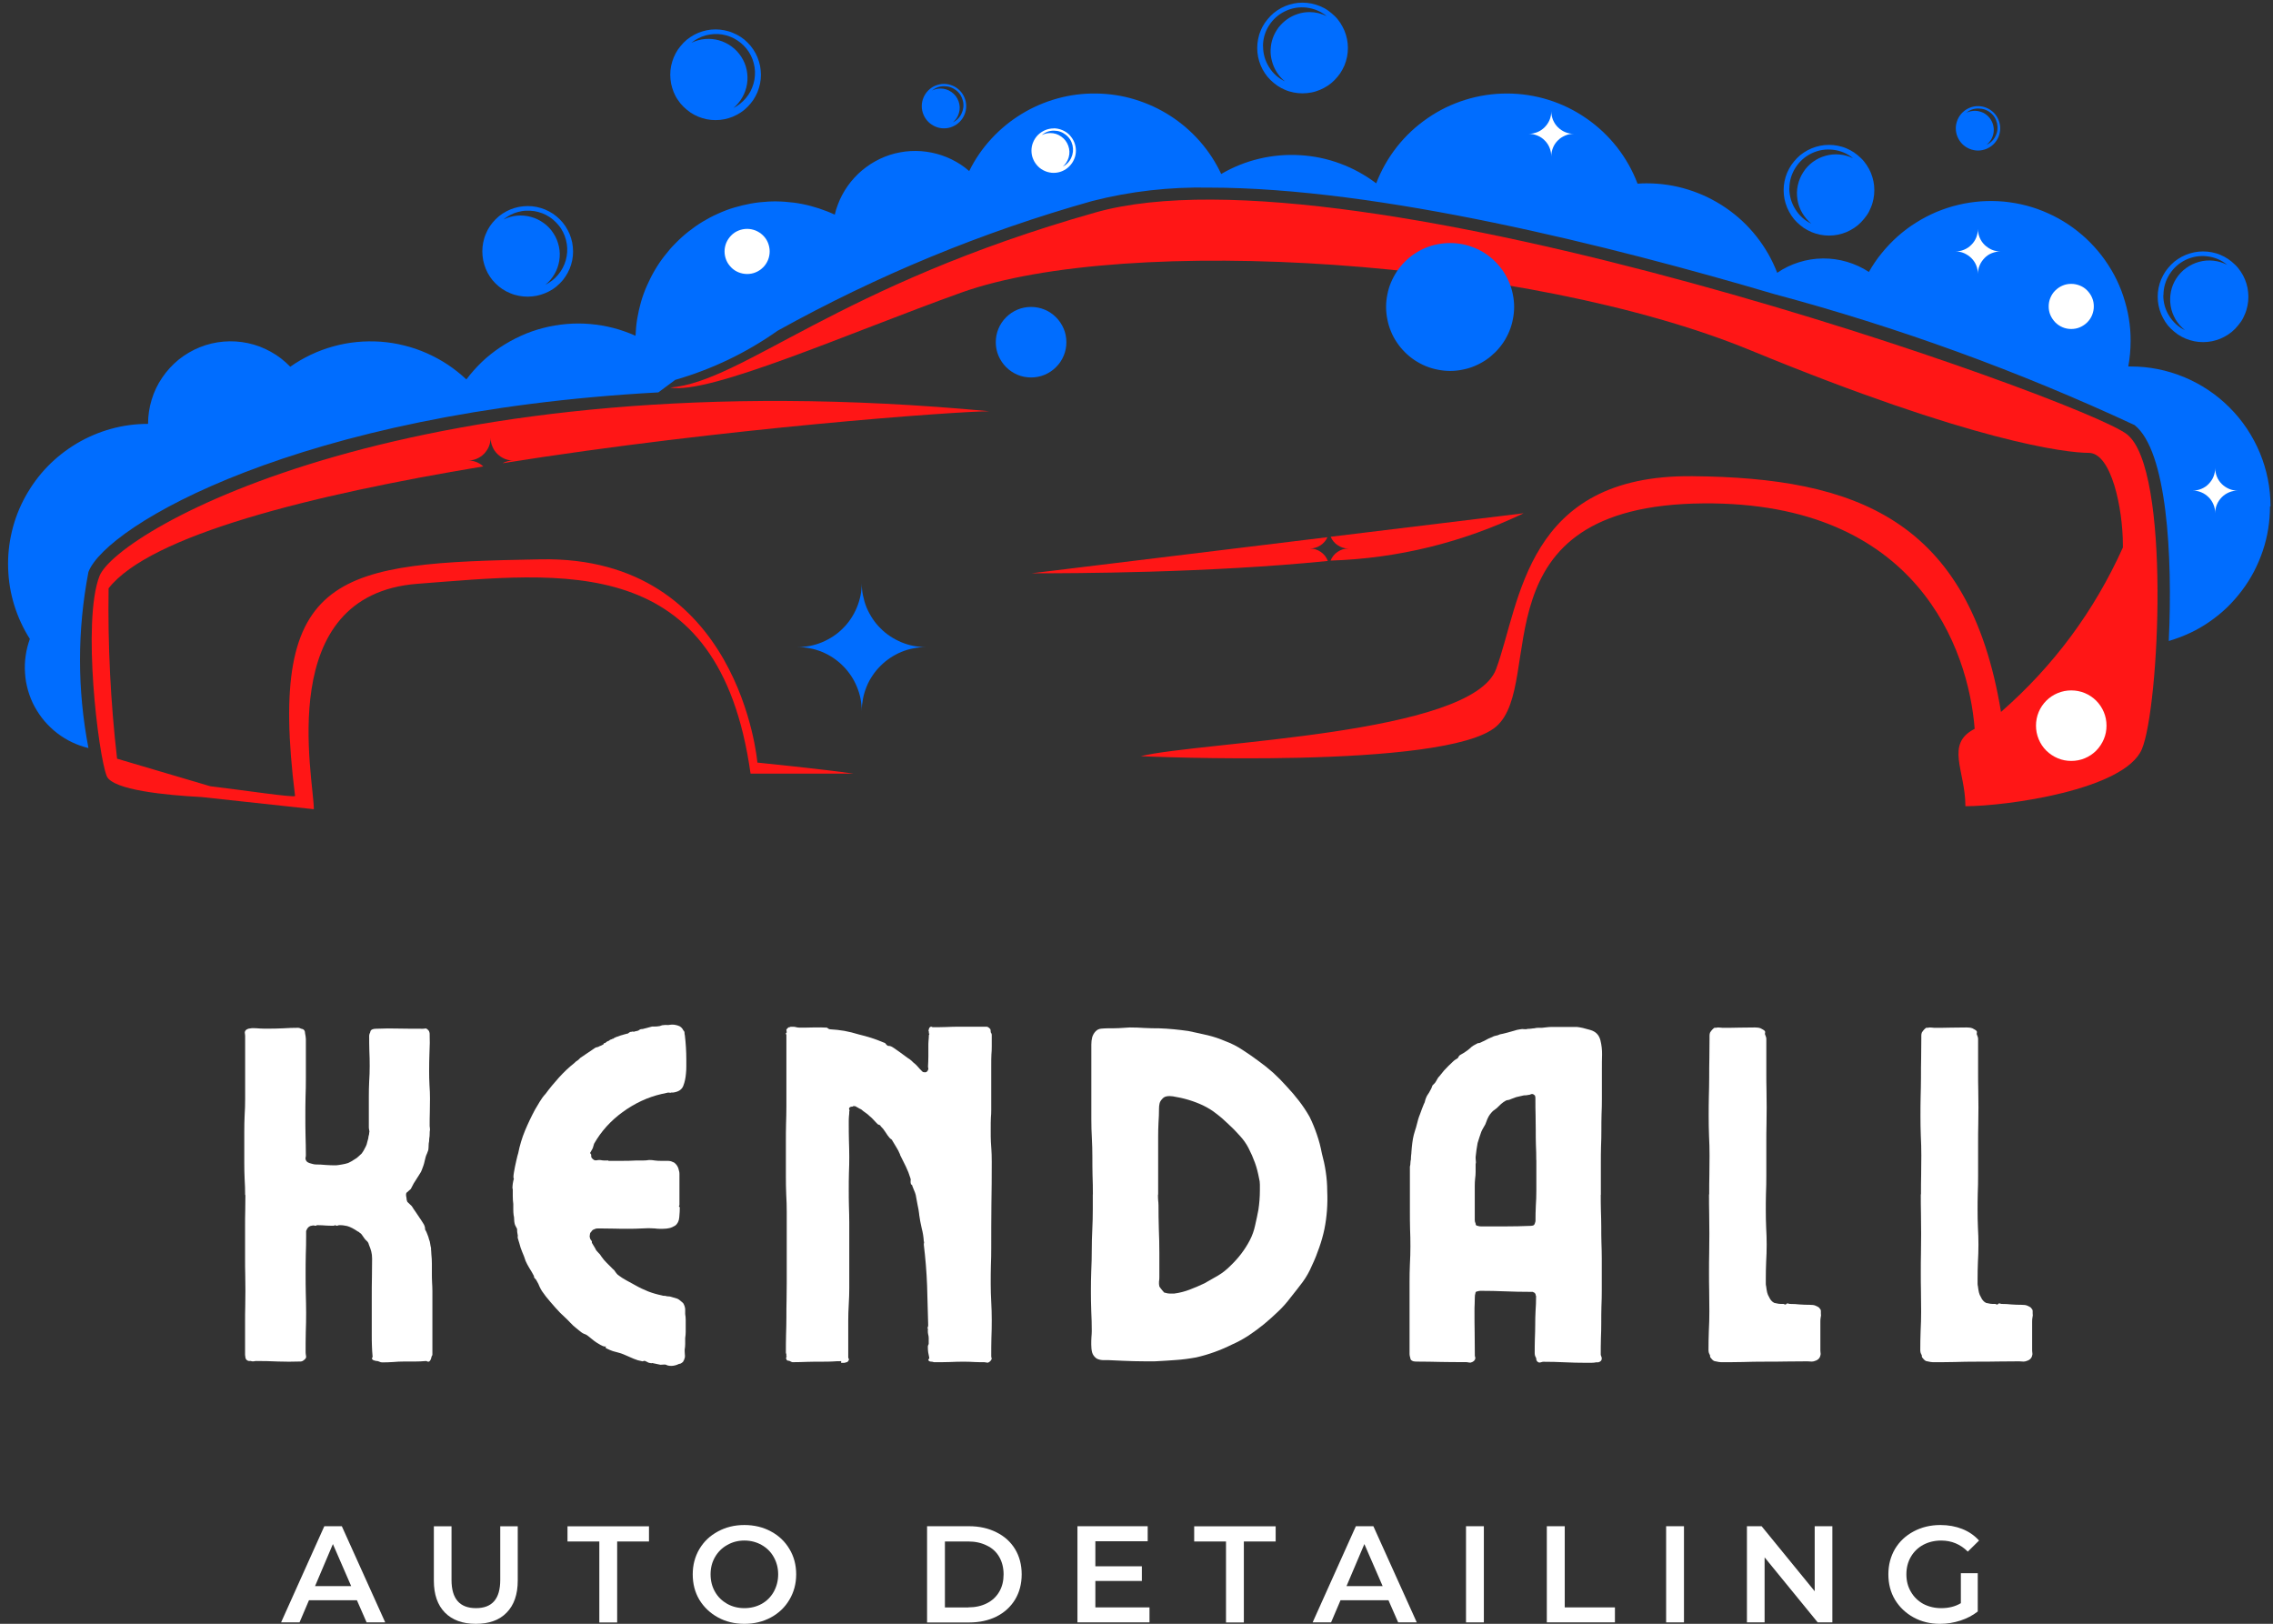 <?xml version="1.0" encoding="UTF-8"?>
<svg id="Layer_1" data-name="Layer 1" xmlns="http://www.w3.org/2000/svg" xmlns:xlink="http://www.w3.org/1999/xlink" viewBox="0 0 264.99 189.29">
  <rect x="0" y="0" width="264.99" height="189.29" fill="#333333" stroke="none"/>
  <defs>
    <style>
      .cls-1 {
        fill: none;
      }

      .cls-2 {
        clip-path: url(#clippath-1);
      }

      .cls-3 {
        clip-path: url(#clippath-3);
      }

      .cls-4 {
        clip-path: url(#clippath-2);
      }

      .cls-5 {
        fill: #fff;
      }

      .cls-6 {
        fill: #006dff;
      }

      .cls-7 {
        fill: #ff1616;
      }

      .cls-8 {
        clip-path: url(#clippath);
      }
    </style>
    <clipPath id="clippath">
      <rect class="cls-1" y="9.93" width="264.99" height="77.33"/>
    </clipPath>
    <clipPath id="clippath-1">
      <rect class="cls-1" x="10.33" y="45.93" width="105.33" height="49.07"/>
    </clipPath>
    <clipPath id="clippath-2">
      <rect class="cls-1" x="76.99" y="23.26" width="174.67" height="71.74"/>
    </clipPath>
    <clipPath id="clippath-3">
      <rect class="cls-1" x="146.33" width="12" height="11.26"/>
    </clipPath>
  </defs>
  <g id="ba28fd0d88">
    <g class="cls-8">
      <path class="cls-6" d="M264.64,59.03c0,.88-.07,1.76-.21,2.63-.14.86-.35,1.72-.63,2.55-.28.83-.63,1.64-1.03,2.42-.41.78-.88,1.52-1.41,2.22-.53.7-1.11,1.36-1.74,1.97s-1.32,1.16-2.04,1.66c-.72.5-1.48.94-2.28,1.31s-1.62.68-2.46.93c.47-9.98-.22-22.19-3.99-25.17-13.56-6.31-27.56-11.4-42.01-15.27-19.15-5.65-46.1-12.41-65.87-12.41-4.61-.09-9.16.42-13.63,1.56-12.82,3.61-25.04,8.66-36.68,15.12-3.66,2.58-7.64,4.49-11.94,5.73l-1.97,1.46c-41.99,2.29-64.38,15.54-66.44,20.93-1.31,6.84-1.31,13.68,0,20.53-.67-.16-1.31-.39-1.92-.68s-1.19-.65-1.73-1.06c-.54-.42-1.03-.89-1.47-1.4-.44-.52-.82-1.08-1.15-1.68s-.58-1.23-.77-1.89c-.19-.66-.31-1.32-.35-2-.05-.68-.03-1.36.07-2.04.09-.67.26-1.33.49-1.97-.78-1.23-1.39-2.55-1.82-3.94-.43-1.4-.67-2.83-.71-4.29-.05-1.46.1-2.9.44-4.32.34-1.42.86-2.77,1.57-4.05s1.56-2.45,2.58-3.5c1.02-1.05,2.16-1.94,3.41-2.69,1.26-.74,2.59-1.31,4-1.7,1.41-.39,2.85-.58,4.31-.58,0-.96.14-1.9.42-2.82s.69-1.78,1.23-2.57c.54-.8,1.18-1.49,1.92-2.1.75-.6,1.57-1.08,2.46-1.44s1.82-.58,2.78-.66c.95-.08,1.9-.02,2.84.18.94.2,1.83.54,2.67,1.01.84.46,1.59,1.05,2.26,1.74.76-.54,1.56-1,2.4-1.4.84-.4,1.71-.72,2.61-.97s1.81-.42,2.73-.51,1.85-.1,2.78-.04c.93.07,1.84.21,2.75.44.9.22,1.78.52,2.64.9.85.38,1.67.82,2.44,1.33.78.52,1.5,1.09,2.18,1.73.55-.73,1.16-1.42,1.82-2.05.67-.64,1.39-1.2,2.15-1.71.77-.51,1.57-.95,2.41-1.33.83-.38,1.7-.68,2.59-.91s1.79-.38,2.71-.46c.91-.08,1.83-.08,2.74,0s1.82.23,2.71.46c.89.23,1.75.54,2.59.91.03-.67.09-1.34.2-2s.26-1.31.44-1.95c.19-.65.42-1.28.69-1.89.27-.61.57-1.21.91-1.79s.71-1.14,1.13-1.67c.41-.53.84-1.04,1.32-1.51.47-.48.97-.93,1.49-1.34.52-.41,1.07-.8,1.65-1.15s1.16-.66,1.78-.93c.61-.28,1.23-.52,1.88-.71s1.29-.35,1.95-.47c.66-.12,1.32-.19,1.99-.23.67-.04,1.34-.03,2.01.02.67.05,1.33.13,1.99.26.66.13,1.3.3,1.94.51.64.21,1.26.45,1.86.73.09-.4.21-.79.36-1.18.15-.39.31-.76.51-1.13s.41-.71.65-1.05c.24-.34.5-.66.78-.96.28-.3.57-.59.89-.85s.65-.51.99-.73c.35-.22.71-.42,1.08-.6.37-.18.76-.33,1.15-.46.4-.13.79-.23,1.2-.3.41-.08.82-.13,1.23-.15.41-.02.82-.02,1.23.01.41.03.82.09,1.22.17.41.08.8.19,1.19.32.39.13.77.29,1.14.47s.73.39,1.07.61.67.48.98.75c.68-1.38,1.54-2.63,2.58-3.76,1.04-1.13,2.21-2.09,3.52-2.89,1.31-.8,2.7-1.4,4.18-1.81s2.98-.6,4.52-.58c1.53.02,3.03.24,4.5.69s2.85,1.08,4.14,1.91,2.44,1.82,3.45,2.97,1.84,2.42,2.49,3.81c1.39-.81,2.87-1.41,4.44-1.78,1.56-.37,3.15-.51,4.76-.41,1.6.09,3.17.42,4.68.98,1.51.56,2.91,1.33,4.19,2.3.59-1.54,1.4-2.96,2.42-4.26,1.03-1.3,2.22-2.41,3.58-3.34,1.36-.94,2.83-1.65,4.41-2.14s3.19-.73,4.84-.73c1.65,0,3.27.25,4.84.74s3.04,1.21,4.4,2.15c1.36.94,2.55,2.06,3.57,3.35,1.02,1.3,1.82,2.72,2.41,4.27.35-.03.71-.04,1.06-.04,1.65,0,3.26.24,4.83.73s3.04,1.2,4.4,2.13c1.36.93,2.55,2.04,3.57,3.33,1.02,1.29,1.83,2.7,2.42,4.24.79-.54,1.63-.95,2.54-1.23.91-.29,1.83-.43,2.79-.44.95-.01,1.88.12,2.8.39.91.27,1.77.66,2.56,1.18.44-.78.94-1.52,1.51-2.21.56-.69,1.18-1.34,1.85-1.94.67-.59,1.38-1.13,2.14-1.6.76-.48,1.55-.89,2.37-1.24.83-.34,1.68-.63,2.55-.83.87-.21,1.75-.34,2.65-.41.89-.06,1.78-.05,2.67.03.89.09,1.77.24,2.64.47s1.71.53,2.52.9c.82.36,1.6.8,2.34,1.29s1.44,1.05,2.1,1.66c.65.61,1.25,1.27,1.8,1.98.54.71,1.03,1.46,1.45,2.24.42.79.78,1.61,1.06,2.46s.51,1.71.65,2.59c.15.89.22,1.78.21,2.67,0,.99-.09,1.98-.27,2.96h.27c1.07,0,2.14.1,3.18.31,1.05.21,2.07.52,3.06.93.98.41,1.93.91,2.82,1.51.89.59,1.71,1.27,2.47,2.03.76.76,1.44,1.58,2.03,2.47s1.1,1.83,1.51,2.82c.41.99.72,2.01.93,3.06.21,1.05.31,2.11.31,3.18Z"/>
    </g>
    <g class="cls-2">
      <path class="cls-7" d="M88.27,88.89s7.84.79,11.22,1.29h-11.99c-3.65-26.05-21.94-23.4-38.8-22.13-16.86,1.27-12.11,22.73-12.11,26.28l-13.1-1.42c-4.06-.21-10.39-.81-11.05-2.45-.98-2.44-2.88-18.01-.85-23.29,2.03-5.29,36.73-25.53,103.75-19.23-3.51,0-30.95,1.94-56.76,6.06.4-.21.82-.32,1.27-.32-.35,0-.69-.06-1.02-.2-.33-.14-.61-.33-.86-.58s-.44-.53-.57-.86c-.14-.32-.2-.66-.2-1.02,0,.35-.07.69-.2,1.02-.14.33-.33.61-.57.86s-.54.44-.86.58c-.32.14-.66.2-1.01.2.68,0,1.28.23,1.78.69-20.17,3.34-38.86,8.04-43.68,14.21-.1,6.64.23,13.26.99,19.86l10.86,3.21c3.94.47,9.89,1.37,9.89,1.13-3.3-26.31,5.09-27.15,28.65-27.58,23.23-.43,25.25,23.7,25.25,23.7Z"/>
    </g>
    <g class="cls-4">
      <path class="cls-7" d="M247.97,50.63c-5.15-4.06-90.2-34.38-120.27-25.86-30.07,8.51-41.06,19.71-49.57,20.41,4.6.85,20.9-6.4,33.93-11.07,19.31-6.91,66.11-3.94,92.01,6.72,25.9,10.67,36.8,11.96,39.44,11.96s3.98,6.49,3.98,10.76v.27c-3.34,7.42-8.08,13.81-14.21,19.17-3.69-22.47-16.95-27.31-35.97-27.48-19.5-.21-20.04,14.76-22.89,22.48s-34.33,8.43-41.44,10.16c0,0,35.55,1.63,41.44-3.45,5.89-5.08-2.65-25.81,24.17-26.02,24.93-.2,30.9,17,31.62,26.28-3.48,1.78-1.08,4.86-1.08,9.02,4.76,0,18.54-1.89,20.57-6.64,2.03-4.75,3.42-32.65-1.73-36.71Z"/>
    </g>
    <path class="cls-6" d="M61.52,24.02c-.35,0-.69.04-1.04.1-.34.07-.67.17-.99.3-.32.14-.63.3-.92.49-.29.19-.55.41-.8.66s-.47.52-.66.8c-.19.29-.35.59-.48.92-.14.32-.23.65-.3.99-.07.34-.1.69-.1,1.03s.04.69.1,1.03c.07.34.17.67.3.99.13.32.29.63.48.91.19.29.41.56.66.8.24.24.51.47.8.66.29.19.59.35.92.48.32.14.65.23.99.3.34.07.69.1,1.04.1s.69-.04,1.03-.1c.34-.07.67-.17.99-.3.32-.13.63-.29.92-.48.29-.19.55-.42.8-.66.25-.24.47-.51.66-.8.19-.29.35-.59.49-.91.13-.32.23-.65.3-.99.07-.34.1-.68.1-1.03s-.04-.69-.1-1.03c-.07-.34-.17-.67-.3-.99-.14-.32-.3-.63-.49-.92-.19-.29-.41-.55-.66-.8s-.51-.46-.8-.66c-.29-.19-.59-.35-.92-.49-.32-.13-.65-.23-.99-.3-.34-.07-.69-.1-1.03-.1ZM63.58,33.2c.43-.35.79-.77,1.07-1.26.28-.48.46-1,.55-1.55s.08-1.1-.04-1.65-.32-1.06-.63-1.53c-.3-.47-.68-.88-1.13-1.2-.45-.33-.94-.57-1.48-.72-.54-.15-1.09-.2-1.65-.15-.55.05-1.08.2-1.58.45.25-.2.52-.38.8-.53.28-.15.58-.27.89-.35.31-.08.63-.14.95-.15s.64,0,.96.05c.32.05.63.14.93.25.3.11.58.26.85.44.27.18.52.38.74.61s.43.47.6.74.32.56.43.86c.11.3.19.61.24.93s.06.64.04.96-.08.64-.16.94c-.09.31-.21.61-.36.89-.15.29-.33.55-.54.8-.2.24-.43.47-.69.67s-.53.36-.81.51h.01Z"/>
    <path class="cls-6" d="M83.42,3.43c-.35,0-.69.03-1.03.1-.34.07-.67.17-.99.3-.32.14-.63.3-.91.49-.29.19-.56.41-.8.66-.24.25-.46.52-.66.8-.19.29-.35.59-.49.92-.13.32-.23.65-.3.99-.07.34-.1.69-.1,1.03s.04.69.1,1.03c.07.34.17.67.3.99.13.32.29.63.49.91.19.29.41.56.66.8s.51.46.8.66c.29.19.59.36.91.49.32.13.65.23.99.3.34.07.68.1,1.03.1s.69-.03,1.03-.1c.34-.07.67-.17.99-.3.32-.14.63-.3.92-.49.29-.19.55-.41.8-.66.24-.24.46-.52.66-.8.19-.29.35-.59.49-.92.13-.32.23-.65.3-.99.07-.34.1-.69.1-1.03s-.04-.69-.1-1.03c-.07-.34-.17-.67-.3-.99-.13-.32-.29-.63-.49-.92-.19-.29-.41-.55-.66-.8-.24-.25-.51-.47-.8-.66-.29-.19-.59-.35-.92-.48-.32-.14-.65-.23-.99-.3-.34-.07-.69-.1-1.03-.1ZM85.48,12.61c.43-.35.79-.78,1.06-1.26.28-.48.46-1.01.55-1.55.09-.55.07-1.1-.04-1.65-.11-.55-.32-1.05-.63-1.53-.3-.47-.68-.87-1.13-1.2-.45-.33-.94-.57-1.47-.72s-1.08-.2-1.64-.15c-.56.05-1.08.2-1.58.44.25-.2.52-.38.8-.52.28-.15.58-.27.89-.35.31-.08.63-.13.94-.15.32-.02.64,0,.96.05s.63.14.92.25c.3.11.58.26.85.44.27.17.52.38.74.6.23.23.43.48.6.74.17.27.32.56.43.86.11.3.19.61.24.93s.06.64.04.95c-.02.32-.07.64-.16.95-.09.31-.21.6-.35.89-.15.29-.33.55-.54.8-.2.24-.43.47-.69.67-.25.2-.52.37-.81.51Z"/>
    <path class="cls-6" d="M251.55,34.59c0,.35.03.69.1,1.03s.17.67.3.99c.14.32.3.63.49.92s.41.56.66.8.52.46.8.66c.29.19.59.35.92.49.32.13.65.23.99.3.34.07.69.1,1.03.1s.69-.03,1.03-.1c.34-.07.67-.17.99-.3.32-.14.63-.3.91-.49.29-.19.56-.41.8-.66s.46-.52.66-.8.36-.59.49-.92c.14-.32.23-.65.3-.99s.1-.68.1-1.03-.04-.69-.1-1.03c-.07-.34-.17-.67-.3-.99-.13-.32-.3-.63-.49-.91-.19-.29-.41-.56-.66-.8s-.51-.46-.8-.66c-.29-.19-.59-.36-.91-.49-.32-.14-.65-.23-.99-.3-.34-.07-.68-.1-1.03-.1s-.69.03-1.03.1c-.34.07-.67.17-.99.3-.32.13-.63.3-.92.49-.29.19-.56.41-.8.66s-.46.51-.66.8c-.19.29-.35.59-.49.91-.13.32-.23.65-.3.99-.07.34-.1.68-.1,1.03ZM252.22,34.4c0-.88.24-1.69.71-2.43.47-.74,1.1-1.3,1.89-1.68.8-.38,1.63-.51,2.5-.41.87.1,1.65.43,2.33.99-.51-.26-1.04-.42-1.6-.48s-1.12-.02-1.67.13-1.05.39-1.51.72-.84.74-1.15,1.21c-.31.48-.52.99-.63,1.55-.11.56-.12,1.11-.03,1.67.09.56.29,1.08.57,1.57.29.48.66.9,1.1,1.25-.78-.38-1.4-.94-1.85-1.68-.46-.73-.68-1.54-.68-2.4h0Z"/>
    <path class="cls-6" d="M207.94,22.17c0,.35.03.69.1,1.03s.17.67.3.99c.14.32.3.63.49.92s.41.56.66.8.52.46.8.66c.29.19.59.35.92.49.32.13.65.23.99.3s.69.1,1.03.1.69-.03,1.03-.1c.34-.07.67-.17.99-.3.32-.14.63-.3.91-.49.29-.19.56-.41.8-.66s.46-.52.66-.8.36-.59.49-.92c.14-.32.23-.65.3-.99s.1-.68.1-1.03-.03-.69-.1-1.03c-.07-.34-.17-.67-.3-.99-.13-.32-.3-.63-.49-.91-.19-.29-.41-.56-.66-.8s-.51-.46-.8-.66c-.29-.19-.59-.36-.91-.49-.32-.14-.65-.23-.99-.3-.34-.07-.68-.1-1.03-.1s-.69.03-1.03.1-.67.17-.99.3c-.32.13-.63.3-.92.49-.29.19-.56.41-.8.66s-.46.51-.66.8c-.19.29-.35.59-.49.91-.13.32-.23.65-.3.99-.07.34-.1.68-.1,1.03ZM208.61,21.98c0-.88.24-1.69.71-2.43.47-.74,1.1-1.3,1.89-1.68.8-.38,1.63-.51,2.5-.41.87.1,1.65.43,2.33.99-.5-.24-1.03-.4-1.58-.44-.56-.05-1.1,0-1.64.15s-1.03.39-1.48.72c-.45.33-.82.73-1.12,1.2-.3.47-.51.98-.63,1.53s-.13,1.09-.04,1.65c.08.55.27,1.07.55,1.55.28.48.63.9,1.06,1.26-.78-.38-1.4-.94-1.86-1.68s-.69-1.54-.7-2.41h.01Z"/>
    <g class="cls-3">
      <path class="cls-6" d="M146.57,5.6c0,.35.03.69.1,1.03.07.34.17.67.3.99.13.32.3.63.49.91.19.29.41.56.66.8s.51.46.8.66c.29.19.59.36.91.49.32.14.65.23.99.3.34.07.68.1,1.03.1s.69-.04,1.03-.1.67-.17.99-.3c.32-.13.63-.3.92-.49s.56-.41.8-.66.46-.51.66-.8c.19-.29.35-.59.49-.91.13-.32.23-.65.3-.99.07-.34.1-.68.1-1.03s-.03-.69-.1-1.03c-.07-.34-.17-.67-.3-.99-.14-.32-.3-.63-.49-.92-.19-.29-.41-.56-.66-.8s-.52-.46-.8-.66-.59-.35-.92-.49c-.32-.13-.65-.23-.99-.3s-.68-.1-1.03-.1-.69.03-1.03.1c-.34.07-.67.17-.99.3-.32.14-.63.3-.91.49-.29.19-.56.41-.8.66s-.46.52-.66.8c-.19.29-.36.59-.49.92-.14.32-.23.65-.3.99-.07.34-.1.69-.1,1.03ZM147.24,5.41c0-.88.23-1.69.7-2.43.47-.74,1.1-1.3,1.9-1.68s1.63-.51,2.5-.41c.87.11,1.65.44,2.33.99-.63-.31-1.3-.47-2-.47-.47,0-.93.07-1.38.22-.44.14-.86.35-1.24.62-.38.27-.71.59-1,.96-.28.38-.5.78-.66,1.22-.16.44-.24.9-.26,1.37s.04.93.17,1.38.31.88.57,1.27c.26.4.56.74.93,1.04-.78-.39-1.41-.94-1.86-1.68-.46-.74-.69-1.55-.69-2.42v.02Z"/>
    </g>
    <path class="cls-6" d="M110.05,9.78c-.34,0-.67.07-.99.2s-.6.32-.84.56-.43.53-.56.84-.2.65-.2.99.07.68.2.99.32.6.56.84c.24.24.53.43.84.56.32.14.65.2.99.2s.68-.06.99-.2c.32-.13.6-.32.84-.56.24-.24.43-.52.56-.84.14-.32.2-.65.2-.99s-.06-.67-.2-.99c-.13-.32-.32-.6-.56-.84-.24-.24-.52-.43-.84-.56s-.65-.2-.99-.2ZM111.07,14.28c.36-.3.61-.67.73-1.13.13-.45.11-.9-.05-1.34-.16-.45-.43-.8-.82-1.08-.39-.27-.81-.41-1.29-.41-.34,0-.67.08-.98.23.41-.34.89-.51,1.42-.5.52,0,.98.16,1.39.48.41.32.67.74.79,1.24s.06.99-.16,1.46c-.22.47-.57.82-1.04,1.05h0Z"/>
    <path class="cls-5" d="M122.84,14.97c-.34,0-.68.07-.99.2-.32.14-.6.32-.84.56s-.43.53-.56.84c-.14.32-.2.65-.2.99s.06.68.2.99c.13.32.32.59.56.84s.53.43.84.56.65.2.99.2.68-.07.99-.2c.32-.14.6-.32.84-.57.24-.24.43-.52.56-.84.14-.32.2-.65.2-.99s-.07-.68-.2-.99-.32-.59-.56-.84-.53-.43-.84-.56-.65-.2-.99-.2ZM123.85,19.47c.36-.3.61-.68.74-1.13s.11-.91-.05-1.35c-.16-.44-.43-.8-.82-1.07-.39-.28-.81-.41-1.29-.41-.34,0-.67.08-.98.23.41-.34.88-.51,1.41-.51s.98.16,1.39.48c.41.32.67.73.79,1.24.11.51.06.99-.16,1.46s-.57.82-1.04,1.05h0Z"/>
    <path class="cls-6" d="M230.6,12.37c-.35,0-.68.07-.99.2s-.6.32-.84.56c-.24.24-.43.53-.56.84-.13.32-.2.65-.2.99s.07.68.2.99c.14.32.32.6.56.84.24.24.53.43.84.56.32.13.65.2.99.2s.67-.07.99-.2c.32-.14.6-.32.84-.56.24-.24.43-.53.56-.84.13-.32.2-.65.2-.99s-.07-.67-.2-.99c-.14-.32-.32-.6-.56-.84s-.53-.43-.84-.56-.65-.2-.99-.2ZM231.6,16.88c.21-.18.39-.38.53-.61.14-.24.23-.49.28-.77.04-.27.04-.54-.02-.81-.05-.27-.16-.52-.3-.75-.15-.23-.33-.43-.55-.59-.22-.17-.46-.28-.73-.35-.27-.08-.53-.1-.81-.07-.27.03-.53.1-.78.22.41-.33.88-.51,1.41-.5.52,0,.99.15,1.4.47.41.32.67.74.79,1.25.11.51.06,1-.17,1.47-.22.47-.58.82-1.05,1.04h0Z"/>
    <path class="cls-6" d="M124.32,39.89c0,.55-.1,1.07-.31,1.57-.21.51-.51.95-.9,1.34s-.83.68-1.33.89-1.03.31-1.58.31-1.07-.1-1.57-.31-.95-.51-1.33-.89-.68-.83-.9-1.34c-.21-.5-.31-1.03-.31-1.57s.1-1.07.31-1.57c.21-.51.51-.95.9-1.34s.83-.68,1.33-.89,1.03-.31,1.57-.31,1.07.1,1.58.31.95.51,1.33.89.68.83.9,1.34c.21.5.31,1.03.31,1.57Z"/>
    <path class="cls-5" d="M245.58,84.59c0,.55-.1,1.07-.31,1.57s-.51.95-.89,1.34c-.39.39-.83.68-1.33.89-.51.21-1.03.31-1.58.31s-1.07-.1-1.57-.31-.95-.51-1.34-.89c-.39-.39-.68-.83-.89-1.34s-.31-1.03-.31-1.57.1-1.07.31-1.58c.21-.5.51-.95.89-1.33s.83-.68,1.34-.89,1.03-.31,1.57-.31,1.07.1,1.58.31c.5.21.95.51,1.33.89s.68.83.89,1.33c.21.51.31,1.03.31,1.58Z"/>
    <path class="cls-6" d="M107.93,75.43c-.49,0-.97.05-1.46.15-.48.09-.94.23-1.4.42s-.88.42-1.29.69c-.41.28-.78.58-1.13.93s-.66.72-.93,1.13c-.28.41-.51.84-.69,1.29s-.33.92-.42,1.4-.15.96-.15,1.45c0-.49-.05-.97-.14-1.45s-.24-.94-.43-1.4-.42-.89-.69-1.29-.58-.78-.93-1.13-.72-.65-1.13-.93c-.41-.27-.83-.5-1.29-.69s-.92-.33-1.4-.42c-.48-.1-.96-.15-1.45-.15.49,0,.97-.05,1.45-.14.48-.1.95-.24,1.4-.43s.88-.42,1.29-.69.79-.58,1.13-.93c.35-.34.66-.72.93-1.13s.5-.83.69-1.29.33-.92.43-1.4.14-.96.14-1.45c0,.49.05.97.15,1.45s.23.95.42,1.4.42.88.69,1.29c.27.41.58.79.93,1.13.34.35.72.66,1.13.93.41.27.84.5,1.29.69s.92.33,1.4.43c.48.09.97.14,1.46.14Z"/>
    <path class="cls-6" d="M176.52,35.78c0,.49-.05.97-.15,1.45-.09.48-.23.95-.42,1.4-.19.45-.42.89-.69,1.29-.28.41-.58.78-.93,1.13-.35.34-.72.66-1.13.93s-.84.5-1.29.69-.92.33-1.4.42c-.48.1-.96.15-1.45.15s-.98-.05-1.46-.15c-.48-.09-.94-.23-1.4-.42s-.88-.42-1.29-.69c-.41-.27-.78-.58-1.13-.93s-.66-.72-.93-1.13c-.28-.41-.51-.84-.69-1.29-.19-.45-.33-.92-.42-1.4-.1-.48-.15-.96-.15-1.45s.05-.97.15-1.45c.09-.48.23-.95.42-1.4s.42-.88.69-1.29c.27-.41.58-.79.93-1.13.34-.35.72-.66,1.13-.93.41-.27.84-.51,1.29-.69.45-.18.92-.33,1.4-.42s.97-.14,1.46-.14.97.05,1.45.14.94.24,1.4.42c.45.19.89.42,1.29.69s.78.58,1.13.93.65.72.93,1.13c.27.41.5.83.69,1.29s.33.92.42,1.4c.1.48.15.96.15,1.45Z"/>
    <path class="cls-5" d="M260.88,57.19c-.35,0-.68.06-1.01.2s-.6.32-.85.57c-.24.25-.44.53-.57.85-.14.32-.2.66-.2,1.01,0-.35-.06-.68-.2-1.01s-.32-.61-.57-.85c-.24-.24-.53-.44-.85-.57-.32-.14-.66-.2-1.01-.2.35,0,.69-.07,1.01-.2.32-.13.61-.32.85-.57s.44-.53.57-.85.2-.66.2-1.01c0,.35.07.69.2,1.01.13.32.32.6.57.85.24.24.53.43.85.57s.66.2,1.01.2Z"/>
    <path class="cls-5" d="M183.48,15.6c-.35,0-.69.06-1.01.2-.32.14-.61.32-.85.57-.25.24-.44.53-.57.85s-.2.66-.2,1.01c0-.35-.07-.68-.2-1.01-.13-.32-.32-.61-.57-.85-.24-.25-.53-.44-.85-.57s-.66-.2-1.01-.2c.35,0,.68-.07,1.01-.2.32-.13.6-.32.85-.57.24-.24.44-.53.57-.85.14-.32.2-.66.2-1.01,0,.35.07.68.2,1.01.14.32.32.61.57.85.24.24.53.44.85.57.32.14.66.2,1.01.2Z"/>
    <path class="cls-5" d="M89.73,29.31c0,.35-.07.69-.2,1.01-.14.32-.32.61-.57.85-.24.24-.53.44-.85.57-.32.14-.66.2-1.01.2s-.69-.07-1.01-.2c-.32-.13-.61-.32-.85-.57s-.44-.53-.57-.85c-.13-.32-.2-.66-.2-1.01s.07-.68.2-1.01c.14-.32.33-.6.57-.85.24-.25.53-.44.85-.57.32-.13.66-.2,1.01-.2s.68.07,1.01.2c.32.14.6.32.85.57.25.24.44.53.57.85.13.32.2.66.2,1.01Z"/>
    <path class="cls-5" d="M233.22,29.31c-.35,0-.68.07-1.01.2s-.61.32-.85.57c-.24.25-.44.54-.57.85-.14.32-.2.66-.2,1.01,0-.35-.07-.69-.2-1.01s-.32-.6-.57-.85c-.25-.24-.54-.43-.85-.57-.32-.14-.66-.2-1.01-.2.35,0,.69-.06,1.01-.2.32-.13.61-.32.85-.57.25-.24.44-.53.57-.85s.2-.66.2-1.01c0,.35.06.68.2,1.01s.32.6.57.85c.25.24.53.43.85.57s.66.2,1.01.2Z"/>
    <path class="cls-5" d="M244.1,35.72c0,.35-.07.68-.2,1.01-.13.32-.32.6-.57.85-.24.24-.53.43-.85.57s-.66.2-1.01.2-.68-.06-1.01-.2-.6-.32-.85-.57c-.24-.25-.43-.53-.57-.85s-.2-.66-.2-1.01.06-.68.2-1.01.32-.61.57-.85c.25-.24.53-.44.85-.57.32-.14.66-.2,1.01-.2s.68.07,1.01.2c.32.13.61.32.85.57s.44.53.57.85c.14.32.2.66.2,1.01Z"/>
    <path class="cls-7" d="M154.81,65.39c-14.03,1.41-29.67,1.44-34.57,1.44l34.52-4.21c-.18.4-.46.72-.83.96s-.78.36-1.22.36c.46,0,.89.13,1.27.4.39.27.66.61.82,1.05Z"/>
    <path class="cls-7" d="M157.19,63.94c-.45,0-.86-.13-1.23-.38-.38-.24-.65-.58-.83-.99l22.5-2.74c-7.12,3.41-14.63,5.26-22.51,5.52.17-.42.44-.77.82-1.02.38-.26.8-.39,1.26-.39Z"/>
    <path class="cls-5" d="M28.61,139.28c0,.6-.01,1.21-.02,1.83-.02.61-.02,1.23-.02,1.85v3.73c0,.64,0,1.27.02,1.88.01.61.02,1.24.02,1.88,0,.58-.01,1.2-.02,1.83-.02.63-.02,1.26-.02,1.9v3.73s0,.09.02.15c.01.06.02.12.02.19.04.22.17.35.4.4h.23c.11.04.22.06.33.04.11-.03.22-.04.33-.04.84,0,1.69.02,2.52.06.84.03,1.69.03,2.54,0,.08,0,.15,0,.21-.02.05-.03.09-.04.13-.04l.06-.06c.18-.11.29-.23.33-.38,0-.11-.02-.22-.04-.33-.02-.13-.02-.24-.02-.35,0-.73,0-1.48.02-2.25.03-.76.04-1.51.04-2.25s-.02-1.51-.04-2.27c-.02-.76-.02-1.51-.02-2.25s0-1.49.02-2.23c.03-.75.04-1.49.04-2.23v-.56c.07-.18.15-.31.23-.4.15-.14.3-.21.44-.21.08-.04.17-.05.25-.02.09.02.18.02.25.02l.06-.06h.23c.29,0,.57.02.85.04.28.02.55.02.81.02.07,0,.13,0,.17-.02.04-.03.07-.04.1-.04.04,0,.07.02.08.04.03.02.04.02.04.02.07,0,.13,0,.19-.02.05-.03.1-.04.15-.04h.21c.15,0,.28.02.4.04.11.02.22.04.33.06.38.11.78.32,1.23.63.08.03.14.06.17.1.04.04.08.08.13.1.07.04.14.12.21.23.08.11.16.22.23.33.07.11.17.22.29.33.14.11.23.27.27.46.11.25.2.51.27.77.07.27.1.54.1.83,0,.71-.01,1.45-.02,2.21-.02.77-.02,1.52-.02,2.25v4.46c0,.42,0,.84.02,1.27.01.42.04.83.08,1.25,0,.04-.02.09-.06.15-.03.06-.03.1,0,.13.08.11.18.17.29.17.07.04.16.06.27.06.08,0,.18.03.29.08.11.06.22.08.33.08.4,0,.82-.01,1.25-.04.43-.04.86-.06,1.31-.06h1.25c.43,0,.86-.02,1.31-.06.03,0,.07.02.15.06.08.03.15.03.19,0,.11-.04.2-.19.27-.46,0-.07.02-.13.06-.19.04-.05.06-.1.06-.15v-7.42c0-.36-.02-.71-.04-1.06-.02-.36-.02-.71-.02-1.04v-1.08c0-.36-.02-.73-.06-1.1,0-.11-.01-.23-.02-.35-.02-.14-.02-.26-.02-.38-.04-.18-.08-.35-.1-.52-.02-.17-.06-.32-.13-.48-.04-.18-.1-.38-.19-.58-.07-.21-.16-.4-.27-.58,0-.18-.02-.29-.04-.33-.04-.15-.1-.28-.19-.4-.07-.11-.14-.22-.21-.33l-.67-1c-.07-.11-.15-.22-.23-.33-.07-.11-.14-.22-.21-.33l-.52-.5c-.07-.15-.1-.3-.1-.46-.07-.29-.07-.49,0-.6l.5-.44c.08-.15.16-.3.23-.44.07-.15.16-.3.27-.46l.5-.79c.15-.22.25-.4.29-.54l.17-.46c.07-.18.11-.36.15-.54.04-.19.08-.36.13-.52.04-.14.09-.26.15-.38.05-.11.1-.24.15-.4.03-.19.04-.38.04-.54s.02-.34.06-.52c0-.11,0-.23.02-.35.03-.14.04-.28.04-.42,0-.23.01-.42.04-.56,0-.08-.01-.17-.02-.25-.02-.09-.02-.18-.02-.25,0-.53,0-1.05.02-1.56.01-.53.02-1.05.02-1.56s-.02-1.05-.06-1.58c-.03-.54-.04-1.07-.04-1.6,0-.73.01-1.47.04-2.21.04-.75.05-1.48.02-2.19,0-.07-.02-.13-.04-.17-.02-.04-.02-.07-.02-.1-.07-.11-.17-.21-.29-.29-.07-.04-.15-.05-.23-.02-.07.02-.14.02-.21.02-.89,0-1.79,0-2.71-.02-.91-.03-1.82-.02-2.75.02-.16,0-.29.02-.4.06-.18.07-.27.18-.27.33-.08.16-.13.29-.13.4,0,.58,0,1.18.02,1.77.03.6.04,1.2.04,1.79s-.02,1.2-.06,1.79c-.03.58-.04,1.18-.04,1.77v3.56c0,.11.01.22.04.33.04.11.04.23,0,.35,0,.11-.02.22-.06.33-.03.11-.04.2-.04.27-.04.16-.08.31-.13.48-.03.17-.08.32-.15.46-.08.16-.16.3-.23.44-.07.13-.16.27-.27.42-.11.11-.24.23-.38.35-.13.13-.27.23-.42.31-.27.18-.52.33-.77.44-.22.07-.46.13-.71.17-.24.04-.47.08-.69.1-.42,0-.82-.01-1.21-.04-.39-.04-.79-.06-1.19-.06-.11,0-.28-.03-.5-.1-.35-.08-.56-.21-.63-.4-.04-.11-.06-.21-.04-.29.03-.09.04-.2.04-.31,0-.75-.02-1.51-.04-2.27-.02-.76-.02-1.49-.02-2.19,0-.75,0-1.51.02-2.27.03-.76.04-1.51.04-2.25v-4.52c0-.18-.04-.42-.1-.73,0-.29-.16-.46-.46-.5-.14-.07-.25-.1-.33-.1-.58,0-1.18.02-1.77.06-.6.03-1.22.04-1.85.04-.25,0-.54,0-.85-.02-.32-.03-.63-.04-.92-.04l-.4.06c-.27.08-.41.22-.44.4,0,.07,0,.15.02.23.01.07.02.14.02.21v7.42c0,.6-.02,1.22-.06,1.85-.03.63-.04,1.25-.04,1.88v3.69c0,.6.01,1.22.04,1.85.04.63.06,1.25.06,1.88Z"/>
    <path class="cls-5" d="M59.78,138.57v.9c0,.29.02.58.06.88v.65c0,.21.01.43.04.65.04.14.06.3.06.48,0,.17.02.34.06.52.03.11.07.22.13.31.05.08.1.18.15.29,0,.27.02.47.06.63.03.07.03.16.02.25-.02.1-.01.18.02.25l.17.56c.08.33.19.67.33,1,.15.33.28.69.4,1.06.11.25.26.53.44.83.19.29.36.59.52.9l.04.21c.08.08.15.16.21.23.05.07.09.15.13.23.11.18.2.37.27.56.08.18.18.36.29.54l.46.63c.33.41.69.83,1.08,1.27.39.45.77.83,1.15,1.17.22.2.43.41.63.63.21.22.42.43.65.6.11.08.22.18.33.27.11.08.21.16.29.23.11.08.22.15.33.19.11.03.22.08.33.15.07.04.26.2.58.46.32.27.65.49.98.67.33.18.55.24.67.17-.11.11-.08.2.1.27.22.11.45.21.69.29.25.07.51.14.77.21.29.08.57.2.85.33.28.13.55.24.81.35.33.14.63.23.9.27.07.04.15.04.23,0,.09-.04.17-.04.21,0,.11.04.21.09.31.15.09.05.2.08.31.08.03.03.06.03.1.02.04-.02.07-.02.1-.02.15.03.31.06.48.1s.32.07.48.1c.11,0,.22-.01.33-.02.11-.02.22-.01.33.02.11.08.31.13.6.13s.6-.08.9-.23c.11,0,.21-.04.29-.1l.17-.13c.03-.07.06-.13.1-.19.04-.05.06-.1.06-.15.07-.14.09-.32.06-.54-.02-.23-.02-.42-.02-.56.04-.22.06-.44.06-.67v-.67c.04-.26.06-.51.06-.73v-1.4c0-.22-.02-.44-.06-.67v-.56c0-.07-.02-.15-.04-.25-.02-.09-.06-.21-.13-.35-.04-.08-.08-.14-.13-.17-.03-.04-.08-.08-.15-.13-.2-.18-.35-.29-.46-.33-.22-.07-.48-.15-.77-.23-.08-.03-.18-.04-.29-.04s-.22-.02-.33-.06c-.22,0-.37-.02-.44-.06-.53-.11-1.06-.26-1.58-.46-.52-.21-1.01-.44-1.48-.71-.33-.18-.69-.38-1.06-.58s-.71-.42-1-.65c-.11-.11-.21-.23-.29-.35-.07-.13-.16-.23-.27-.31-.27-.26-.51-.51-.73-.73-.22-.22-.43-.46-.6-.71-.11-.19-.24-.36-.4-.5-.16-.15-.27-.3-.33-.46l-.4-.67v-.17c-.04-.07-.09-.14-.15-.21-.06-.08-.08-.16-.08-.23-.03-.08-.04-.15-.02-.21.01-.05.02-.09.02-.13,0-.13.05-.24.17-.35.08-.14.19-.23.33-.27.13-.07.25-.1.38-.1h.35c.53,0,1.05.01,1.58.02.54.02,1.09.02,1.65.02.53,0,1.06-.01,1.6-.04.54-.04,1.05-.04,1.52,0,.19.03.36.04.5.04h.46c.26,0,.51-.03.73-.08.22-.05.44-.15.67-.29.29-.22.45-.55.48-.98.04-.43.06-.79.06-1.08,0-.08-.02-.13-.06-.15-.03-.01-.04-.04-.04-.08l.02-.02s.04-.05.04-.08v-3.65c0-.14-.02-.26-.06-.38-.07-.42-.27-.73-.6-.96-.04,0-.08-.01-.13-.04-.14-.08-.34-.13-.6-.13h-.79c-.22,0-.45-.01-.67-.04-.22-.04-.45-.06-.67-.06-.25.04-.5.06-.75.06h-.81c-.52.03-1.04.04-1.58.04h-1.58s-.08-.01-.1-.04c-.02-.04-.04-.04-.06,0h-.23c-.11,0-.24,0-.38-.02-.13-.03-.24-.04-.35-.04s-.22.02-.31.04c-.08.02-.18,0-.29-.04-.11-.07-.21-.16-.29-.27-.03-.08-.04-.15-.04-.21v-.13s-.02-.07-.06-.1c-.04-.04-.06-.08-.06-.13l.23-.4c.07-.11.11-.22.13-.33.03-.11.06-.22.1-.33.82-1.44,1.93-2.67,3.33-3.69,1.42-1.03,2.92-1.73,4.52-2.1l.79-.17c.07,0,.13.01.19.02.05.02.1.01.15-.02h.21c.64-.08,1.04-.34,1.21-.79.17-.44.27-.92.31-1.44.03-.26.04-.53.04-.81v-.81c0-.96-.06-1.9-.17-2.83-.03-.08-.04-.18-.04-.29s-.04-.2-.13-.27c-.14-.3-.36-.5-.67-.58-.29-.09-.59-.13-.9-.08-.14.03-.27.04-.38.02-.11-.01-.24,0-.4.02-.08,0-.18.02-.27.06-.08.04-.16.06-.23.06-.16.03-.3.04-.44.04h-.35l-1.1.29c-.16,0-.27.02-.33.06-.04.03-.09.06-.15.1-.06.04-.12.06-.19.06-.04.03-.09.04-.15.04-.06,0-.12.02-.19.06-.04,0-.08,0-.13-.02-.03-.03-.06-.02-.1.02-.16,0-.24.02-.27.06-.04,0-.08.03-.13.08-.04.06-.1.08-.17.08-.11.03-.24.06-.38.1-.13.04-.24.08-.35.1-.11.04-.23.08-.35.13-.13.03-.27.08-.42.17-.04,0-.07.02-.08.06-.02.03-.06.04-.15.04-.03.04-.08.07-.17.08-.07.02-.15.06-.23.15-.14.03-.29.12-.44.27h-.1s-.06.02-.06.06c0,.03-.02.06-.06.1-.07.04-.16.08-.25.13-.08.03-.17.06-.25.1-.03.04-.09.07-.19.08-.1.02-.18.04-.25.08l-1.73,1.17-.13.13s-.06.06-.1.1c-.22.14-.39.27-.5.4-.6.47-1.19,1.03-1.77,1.67-.57.63-1.09,1.26-1.56,1.9-.24.25-.46.55-.67.9-.2.33-.39.65-.56.94-.42.78-.81,1.6-1.17,2.46-.35.85-.61,1.72-.79,2.63-.04.11-.12.41-.23.9-.11.47-.2.93-.27,1.35-.07.43-.07.66,0,.69-.11.38-.17.77-.17,1.19Z"/>
    <path class="cls-5" d="M98.06,158.74v.13h.29c.11,0,.2-.02.27-.06.15,0,.26-.09.33-.27.04-.04.04-.09,0-.15-.04-.05-.06-.1-.06-.15v-4.29c0-.63.02-1.26.06-1.92.04-.65.06-1.28.06-1.88v-7.63c0-.64-.02-1.28-.04-1.94-.02-.65-.02-1.29-.02-1.92s0-1.28.02-1.92c.03-.65.04-1.28.04-1.88s-.02-1.26-.04-1.92c-.02-.65-.02-1.3-.02-1.94v-.21c0-.22,0-.44.02-.65.03-.21.04-.4.04-.58.04-.08.04-.16,0-.23-.04-.07-.04-.13,0-.17.04-.11.19-.17.44-.17v-.06c.19,0,.3.02.33.06.04,0,.06.02.06.04,0,.02.02.02.06.02.22.14.39.23.5.27.18.16.35.29.52.4.17.11.32.24.48.4.18.14.32.28.44.42.11.13.22.24.33.35l.17.17c.08.04.15.07.21.08.05.02.09.06.13.15.19.18.38.41.54.67.17.27.32.49.48.67l.1.1s.07.06.08.06h.02c.08.07.13.13.13.17l.5.83c.07.11.13.22.19.33.05.11.1.22.15.33.04.04.06.1.06.17.22.45.44.9.67,1.35.22.45.4.91.54,1.38.04.08.05.18.02.29-.02.11,0,.24.04.4.04.03.07.06.1.08.04.02.06.06.06.13.07.16.14.33.21.52.08.18.15.36.19.54.07.38.14.75.21,1.13.08.36.15.73.19,1.1v.06c.07.52.17,1.04.29,1.56.14.52.22,1.04.25,1.56.04.03.05.08.02.17-.02.07-.02.14-.02.21.19,1.57.32,3.14.38,4.71.05,1.56.09,3.11.13,4.67,0,.11-.04.24-.1.4h.06s0,.01.02.02c.01.02.02.02.02.02l-.04.06v.23c0,.11.01.23.04.35.04.13.06.27.06.42v.67s-.02.09-.06.15c-.03.06-.04.12-.04.19,0,.22.01.44.04.65.04.21.08.43.13.65,0,.04-.02.08-.06.13-.04.03-.06.06-.06.1.04.14.17.21.4.21.07,0,.13.02.19.04.05.02.1.02.15.02.59,0,1.18,0,1.75-.02.58-.03,1.15-.04,1.71-.04.42,0,.82.02,1.21.04.39.02.76.02,1.13.02l.4.06c.22-.08.38-.23.46-.46,0-.03-.02-.07-.04-.15-.02-.08-.02-.15-.02-.19,0-.71,0-1.4.02-2.08.03-.69.04-1.39.04-2.08s-.02-1.42-.06-2.13-.06-1.42-.06-2.13,0-1.4.02-2.08c.03-.69.04-1.4.04-2.1,0-1.67,0-3.33.02-5,.03-1.68.04-3.35.04-5.02,0-.64-.02-1.1-.04-1.4-.02-.3-.04-.61-.06-.92-.02-.32-.02-.8-.02-1.44s0-1.08.02-1.38c.03-.3.04-.61.04-.92v-5.06c0-.63,0-1.08.02-1.38.03-.3.04-.61.04-.94v-1.35c0-.08-.02-.15-.06-.21-.04-.05-.06-.09-.06-.13,0-.15-.02-.26-.04-.33l-.13-.13s-.07-.07-.13-.1c-.06-.04-.13-.06-.21-.06h-3.23c-.49,0-.98.02-1.48.04-.5.02-.99.02-1.48.02-.04,0-.08,0-.13-.02-.03-.03-.08-.04-.15-.04-.16.07-.23.18-.23.33-.04.04-.06.09-.04.15.03.06.04.1.04.15v.17h.06v.04s-.02.08-.04.1c-.02.02-.02.04-.02.06,0,.22-.02.44-.04.65-.02.21-.02.43-.02.65v1.15c0,.39-.02.79-.04,1.19,0,.04,0,.09.02.15.01.06.02.1.02.15-.07.25-.2.38-.38.38-.16,0-.27-.03-.33-.1-.04-.04-.08-.07-.1-.1-.02-.04-.06-.08-.13-.13-.27-.33-.54-.61-.83-.83l-.17-.17c-.08-.07-.16-.13-.23-.19-.07-.05-.15-.1-.23-.15l-1-.73c-.16-.11-.33-.23-.54-.38-.2-.15-.39-.25-.56-.29-.16,0-.25-.02-.29-.06l-.17-.17c-.03-.07-.07-.11-.13-.13-.06-.03-.13-.05-.21-.08-.89-.38-1.82-.67-2.79-.9-.58-.18-1.15-.32-1.69-.42-.54-.09-1.11-.16-1.71-.19-.04,0-.09-.02-.15-.06-.06-.04-.12-.08-.19-.13-.49-.03-1.01-.03-1.56-.02-.56.02-1.09.02-1.6.02-.11,0-.24-.01-.38-.04-.13-.04-.24-.06-.35-.06h-.33s-.08.02-.1.04c-.02.02-.06.02-.13.02-.11.07-.2.16-.27.27,0,.04,0,.09.02.15.01.06.02.12.02.19,0,0-.02.02-.06.04-.03.02-.04.04-.04.08,0,.03,0,.06.02.08.03.02.04.04.04.08v8.35c0,.71-.02,1.4-.04,2.06-.02.67-.02,1.35-.02,2.06v4.06c0,.71.01,1.41.04,2.08.04.67.06,1.35.06,2.04v8.21c0,.67-.01,1.35-.02,2.04-.02.68-.02,1.35-.02,2.02,0,.71-.02,1.4-.04,2.06-.02.67-.02,1.35-.02,2.06l.06.23v.1l-.06.06h.04s.06.02.06.06c0,0-.01.01-.02.02-.02.02-.02.04-.02.08l-.06.06s.06.08.06.17c.03.11.14.17.33.17.07.03.14.06.21.1.08.04.14.06.17.06.59,0,1.17-.02,1.73-.04.55-.02,1.13-.02,1.73-.02.42,0,.8,0,1.15-.02.36-.03.72-.04,1.08-.04Z"/>
    <path class="cls-5" d="M127.4,139.24v1.67c0,.82-.02,1.64-.06,2.44-.04.79-.06,1.58-.06,2.35,0,.82-.02,1.64-.06,2.44-.03.79-.04,1.58-.04,2.35s.01,1.56.04,2.35c.04.78.06,1.56.06,2.33,0,.22-.02.47-.04.73-.02.27-.02.54-.02.83,0,.33.03.64.1.92.08.28.26.52.52.71.26.14.56.2.9.19.33-.01.65,0,.94.02.86.04,1.69.08,2.48.1.8.02,1.61.02,2.44.02.82-.04,1.63-.09,2.42-.15.8-.05,1.61-.16,2.44-.31,1.44-.33,2.83-.83,4.17-1.5.67-.29,1.3-.64,1.92-1.04.63-.42,1.23-.86,1.83-1.35.58-.48,1.13-.98,1.65-1.48.53-.5,1.01-1.05,1.46-1.65.48-.59.94-1.19,1.38-1.77.43-.59.79-1.23,1.08-1.92.33-.69.61-1.4.85-2.1.25-.71.45-1.42.6-2.13.29-1.44.4-2.93.33-4.46,0-.75-.06-1.49-.17-2.23-.11-.75-.27-1.47-.46-2.17-.14-.75-.33-1.48-.58-2.19-.24-.71-.52-1.4-.85-2.06-.38-.67-.79-1.28-1.23-1.85-.45-.58-.93-1.15-1.46-1.71-.49-.55-1.01-1.08-1.56-1.58-.56-.5-1.14-.96-1.73-1.38-.58-.44-1.2-.86-1.83-1.27-.63-.42-1.29-.76-2-1.02-.67-.29-1.35-.52-2.06-.69s-1.44-.32-2.19-.48c-1.18-.18-2.33-.29-3.46-.33-.58,0-1.16-.01-1.73-.04-.56-.04-1.13-.06-1.71-.06-.42.03-.85.06-1.29.08-.45.02-.89.02-1.33.02-.22,0-.46.02-.71.04-.24.02-.45.11-.63.29-.2.2-.33.43-.42.71-.07.28-.1.56-.1.85v8.75c0,.71.02,1.43.06,2.15.04.72.06,1.46.06,2.21,0,.71,0,1.43.02,2.15.03.72.04,1.46.04,2.21ZM135.02,139.24v-6.69c0-.57.01-1.13.04-1.69.04-.55.06-1.11.06-1.67,0-.18.02-.36.06-.54.04-.19.14-.36.29-.52.14-.18.32-.29.54-.33.22-.04.46-.04.73,0,1.26.2,2.44.55,3.52,1.06.55.27,1.07.58,1.54.96.48.36.95.77,1.4,1.21.46.42.9.86,1.31,1.33.43.46.78.95,1.04,1.46.29.56.54,1.13.75,1.71.21.57.36,1.18.48,1.81.07.25.1.5.1.75v.69c0,.75-.06,1.49-.17,2.23-.11.6-.24,1.2-.38,1.81-.13.61-.33,1.2-.63,1.77-.56,1.07-1.3,2.05-2.23,2.94-.45.46-.94.85-1.48,1.17-.54.31-1.07.6-1.58.9-.56.27-1.13.51-1.71.73-.57.22-1.18.38-1.81.46h-.33c-.16,0-.29,0-.42-.02-.13-.03-.27-.06-.42-.1,0,0-.08-.09-.25-.29-.17-.21-.27-.34-.31-.42-.04-.19-.06-.38-.04-.56.03-.19.04-.36.04-.5v-2.85c0-.93-.02-1.86-.06-2.79-.03-.93-.04-1.85-.04-2.77,0-.19-.02-.39-.04-.58-.02-.21-.02-.42-.02-.65Z"/>
    <path class="cls-5" d="M186.63,139.28v-3.73c0-.63,0-1.25.02-1.88.03-.64.04-1.26.04-1.85,0-.64,0-1.27.02-1.9.03-.64.04-1.25.04-1.83v-3.46c0-.57,0-1.13.02-1.69.01-.55-.05-1.11-.19-1.67-.16-.63-.55-1.03-1.19-1.21-.63-.19-1.15-.31-1.56-.35h-2.94c-.2,0-.39.02-.58.04-.18.02-.36.04-.54.06h-.46c-.14,0-.29.02-.44.06-.11,0-.24.02-.38.04-.13.02-.24.02-.35.02-.14.04-.29.06-.44.04-.16-.03-.32-.02-.5.02-.22.03-.46.08-.71.17-.24.07-.49.14-.75.21-.14.04-.31.08-.52.13-.21.03-.41.08-.58.17-.11.03-.22.06-.33.08-.11.02-.22.06-.33.13-.31.11-.63.27-.96.46-.07.03-.15.06-.23.1-.07.04-.14.08-.21.1-.04.04-.14.06-.29.06l-.5.27c-.14.08-.29.2-.44.35-.16.14-.32.27-.5.38-.11.08-.22.16-.33.21-.11.06-.22.12-.33.19-.04.04-.08.09-.13.15-.03.06-.06.12-.1.19-.07.04-.16.1-.27.17-.11.07-.21.15-.29.23-.36.33-.72.69-1.06,1.06l-.54.67c-.08.07-.16.16-.21.27-.06.11-.12.22-.19.33-.04.08-.1.16-.17.23-.07.07-.15.15-.23.23-.03.07-.06.16-.1.27-.04.11-.1.22-.17.33-.07.16-.16.29-.25.42-.1.13-.18.29-.25.48-.04.11-.08.22-.1.33-.02.11-.06.22-.13.33-.07.18-.15.38-.23.58-.07.21-.14.41-.21.58-.16.38-.29.81-.4,1.29-.04.18-.1.38-.17.58-.07.21-.13.41-.17.58-.07.29-.13.6-.17.94s-.08.68-.1,1.02c0,.14-.02.29-.04.44-.02.16-.02.3-.02.44-.04.16-.06.3-.06.44,0,.13-.02.27-.06.42v5.13c0,.71,0,1.41.02,2.1.03.68.04,1.37.04,2.06s-.02,1.41-.06,2.1c-.03.68-.04,1.38-.04,2.08v8.38c0,.11.03.28.1.5,0,.14.11.25.33.33.11.03.28.04.5.04.93,0,1.84.02,2.75.04.92.02,1.84.02,2.77.02.11,0,.22,0,.33.02.11.03.22.04.33.04.33-.08.52-.25.56-.5,0-.08-.02-.15-.04-.21-.02-.05-.02-.09-.02-.13,0-.86-.01-1.73-.02-2.6-.02-.88-.02-1.73-.02-2.58,0-.26,0-.53.02-.81.01-.28.02-.55.02-.81,0-.18.02-.31.06-.4,0-.18.09-.27.27-.27.08-.04.2-.06.35-.06.96,0,1.91.02,2.85.06.96.04,1.92.06,2.88.06h.33c.08.03.15.06.21.1.05.04.09.1.13.17,0,.04,0,.08.02.13.03.03.04.08.04.15,0,.57-.02,1.13-.06,1.67-.03.53-.04,1.07-.04,1.63s-.02,1.1-.04,1.65c-.02.54-.02,1.09-.02,1.65,0,.08.01.18.04.29.04.11.08.2.13.27,0,.27.09.43.27.5.08.04.18.04.29,0,.11-.04.2-.06.27-.06.86,0,1.69.02,2.5.06.82.04,1.64.06,2.46.06h.63c.22,0,.42-.02.6-.06h.23c.26-.07.4-.21.4-.44,0-.08-.02-.17-.06-.25-.04-.09-.06-.17-.06-.21,0-.63,0-1.25.02-1.88.03-.64.04-1.26.04-1.85,0-.64,0-1.27.02-1.9.03-.64.04-1.25.04-1.83v-3.75c0-.63-.02-1.24-.04-1.85-.02-.61-.02-1.21-.02-1.81,0-.64-.02-1.27-.04-1.9-.02-.64-.02-1.26-.02-1.85ZM179.11,135.22v3.56c0,.6-.02,1.19-.06,1.77-.03.57-.04,1.18-.04,1.81l-.06.21c-.04.16-.12.25-.23.29-.03,0-.07.01-.13.02-.06.02-.13.02-.21.02-.93.04-1.89.06-2.85.06h-2.88c-.16,0-.27-.02-.35-.06-.18,0-.27-.09-.27-.27-.07-.15-.1-.28-.1-.4v-3.96c0-.29.01-.57.04-.85.04-.28.06-.55.06-.81v-.9c.04-.15.05-.29.02-.42-.02-.13-.02-.26-.02-.42.04-.29.07-.57.1-.83.04-.26.08-.53.13-.79.07-.22.14-.44.21-.67.08-.22.16-.44.23-.67.08-.18.16-.32.23-.44.07-.11.15-.24.23-.4.07-.18.15-.38.23-.6.09-.22.2-.41.31-.56.11-.15.23-.28.35-.4.14-.11.28-.22.44-.33.18-.18.35-.34.52-.5.17-.15.36-.28.58-.4.08-.03.18-.05.29-.06.11-.03.2-.06.27-.1.07-.03.16-.06.27-.1.13-.04.24-.08.35-.13.14-.03.28-.06.44-.1.15-.04.3-.07.44-.1.22,0,.41-.02.56-.06.07,0,.13-.01.19-.04.07-.04.14-.06.21-.06.11,0,.22.06.33.17.04.07.06.18.06.33v.17c0,.6,0,1.19.02,1.77.01.57.02,1.15.02,1.73s0,1.19.02,1.77c.03.57.04,1.16.04,1.75Z"/>
    <path class="cls-5" d="M199.24,139.24c0,.74,0,1.49.02,2.25.01.77.02,1.54.02,2.31s-.01,1.51-.02,2.27c-.02.75-.02,1.5-.02,2.25s0,1.49.02,2.25c.01.77.02,1.54.02,2.31s-.02,1.51-.06,2.27c-.03.77-.04,1.52-.04,2.25,0,.07.01.17.04.29.04.11.08.2.13.27,0,.18.03.29.1.33.19.27.38.4.56.4.29.07.5.1.63.1.84,0,1.69,0,2.54-.02.86-.03,1.7-.04,2.52-.04s1.71,0,2.54-.02c.83-.01,1.66-.02,2.48-.02.11,0,.22.01.33.02.11.02.24.01.4-.02.44-.11.7-.33.77-.67.04-.11.05-.23.02-.35-.02-.14-.02-.26-.02-.38v-3.23c0-.19.01-.36.04-.5.04-.15.05-.3.02-.46v-.27c0-.11-.04-.21-.13-.29-.03-.07-.09-.13-.19-.19-.1-.05-.2-.1-.31-.15-.14-.07-.38-.1-.71-.1-.38,0-.75-.01-1.13-.04-.38-.04-.74-.06-1.1-.06-.04,0-.09,0-.15-.02-.06-.03-.13-.04-.21-.04-.03,0-.06.02-.08.06-.02.03-.04.04-.08.04-.03.04-.07.05-.13.02-.06-.04-.1-.06-.15-.06h-.1c-.16,0-.31,0-.46-.02-.14-.03-.31-.06-.5-.1-.14-.07-.26-.16-.35-.27-.1-.11-.18-.24-.25-.4-.11-.18-.19-.36-.23-.54-.04-.19-.08-.38-.1-.56,0-.08-.02-.17-.04-.25-.02-.09-.02-.19-.02-.27v-.5c0-.67.01-1.33.04-2,.04-.67.06-1.33.06-2s-.02-1.33-.06-2c-.03-.68-.04-1.33-.04-1.96,0-.67,0-1.33.02-2,.03-.68.04-1.35.04-2.02v-4.02c0-.67,0-1.33.02-2,.01-.67.02-1.33.02-2s-.01-1.33-.02-2c-.02-.68-.02-1.35-.02-2.02v-3.96c0-.11-.02-.21-.06-.29-.04-.09-.08-.19-.1-.27,0-.07,0-.13.02-.19.01-.05,0-.1-.02-.15-.04-.07-.12-.13-.23-.19-.11-.05-.2-.1-.27-.15-.11-.04-.22-.07-.33-.08-.11-.01-.22-.02-.33-.02-.6,0-1.21.01-1.83.02-.61.02-1.23.02-1.85.02-.11,0-.22,0-.33-.02-.11-.01-.22-.02-.33-.02-.08.03-.22.04-.4.04-.18.13-.35.31-.5.56-.04.11-.06.22-.06.33v.33c0,.75-.01,1.52-.02,2.29-.02.78-.02,1.54-.02,2.29s-.02,1.49-.04,2.25c-.02.77-.02,1.52-.02,2.27s.01,1.49.04,2.25c.04.77.06,1.54.06,2.31s-.01,1.49-.02,2.25c-.02.77-.02,1.52-.02,2.27Z"/>
    <path class="cls-5" d="M223.93,139.24c0,.74,0,1.49.02,2.25.01.77.02,1.54.02,2.31s-.01,1.51-.02,2.27c-.02.75-.02,1.5-.02,2.25s0,1.49.02,2.25c.01.77.02,1.54.02,2.31s-.02,1.51-.06,2.27c-.03.77-.04,1.52-.04,2.25,0,.07.01.17.04.29.04.11.08.2.13.27,0,.18.03.29.1.33.19.27.38.4.56.4.29.07.5.1.63.1.84,0,1.69,0,2.54-.02.86-.03,1.7-.04,2.52-.04s1.71,0,2.54-.02c.83-.01,1.66-.02,2.48-.02.11,0,.22.01.33.02.11.02.24.01.4-.02.44-.11.7-.33.77-.67.04-.11.05-.23.02-.35-.02-.14-.02-.26-.02-.38v-3.23c0-.19.01-.36.04-.5.04-.15.05-.3.02-.46v-.27c0-.11-.04-.21-.13-.29-.03-.07-.09-.13-.19-.19-.1-.05-.2-.1-.31-.15-.14-.07-.38-.1-.71-.1-.38,0-.75-.01-1.13-.04-.38-.04-.74-.06-1.1-.06-.04,0-.09,0-.15-.02-.06-.03-.13-.04-.21-.04-.03,0-.06.02-.08.06-.02.03-.04.04-.08.04-.03.04-.07.05-.13.02-.06-.04-.1-.06-.15-.06h-.1c-.16,0-.31,0-.46-.02-.14-.03-.31-.06-.5-.1-.14-.07-.26-.16-.35-.27-.1-.11-.18-.24-.25-.4-.11-.18-.19-.36-.23-.54-.04-.19-.08-.38-.1-.56,0-.08-.02-.17-.04-.25-.02-.09-.02-.19-.02-.27v-.5c0-.67.01-1.33.04-2,.04-.67.06-1.33.06-2s-.02-1.33-.06-2c-.03-.68-.04-1.33-.04-1.96,0-.67,0-1.33.02-2,.03-.68.04-1.35.04-2.02v-4.02c0-.67,0-1.33.02-2,.01-.67.02-1.33.02-2s-.01-1.33-.02-2c-.02-.68-.02-1.35-.02-2.02v-3.96c0-.11-.02-.21-.06-.29-.04-.09-.08-.19-.1-.27,0-.07,0-.13.02-.19.01-.05,0-.1-.02-.15-.04-.07-.12-.13-.23-.19-.11-.05-.2-.1-.27-.15-.11-.04-.22-.07-.33-.08-.11-.01-.22-.02-.33-.02-.6,0-1.21.01-1.83.02-.61.02-1.23.02-1.85.02-.11,0-.22,0-.33-.02-.11-.01-.22-.02-.33-.02-.08.03-.22.04-.4.04-.18.13-.35.31-.5.56-.04.11-.06.22-.06.33v.33c0,.75-.01,1.52-.02,2.29-.02.78-.02,1.54-.02,2.29s-.02,1.49-.04,2.25c-.02.77-.02,1.52-.02,2.27s.01,1.49.04,2.25c.04.77.06,1.54.06,2.31s-.01,1.49-.02,2.25c-.02.77-.02,1.52-.02,2.27Z"/>
    <path class="cls-5" d="M41.62,186.54h-5.6l-1.1,2.58h-2.15l5.04-11.21h2.04l5.06,11.21h-2.17l-1.13-2.58ZM40.94,184.89l-2.13-4.9-2.08,4.9h4.21Z"/>
    <path class="cls-5" d="M55.47,189.29c-1.54,0-2.74-.44-3.6-1.31-.86-.88-1.29-2.11-1.29-3.73v-6.33h2.06v6.25c0,2.2.95,3.29,2.85,3.29s2.83-1.09,2.83-3.29v-6.25h2.04v6.33c0,1.61-.43,2.85-1.29,3.73-.85.88-2.05,1.31-3.6,1.31Z"/>
    <path class="cls-5" d="M69.87,179.69h-3.71v-1.77h9.5v1.77h-3.71v9.44h-2.08v-9.44Z"/>
    <path class="cls-5" d="M86.78,189.29c-1.14,0-2.17-.25-3.08-.75s-1.64-1.19-2.17-2.06c-.52-.88-.77-1.86-.77-2.96s.26-2.06.77-2.94c.53-.89,1.25-1.57,2.17-2.06.92-.5,1.94-.75,3.08-.75s2.19.25,3.1.75c.92.49,1.63,1.17,2.15,2.04.53.88.79,1.86.79,2.96s-.27,2.08-.79,2.96c-.52.88-1.23,1.56-2.15,2.06s-1.95.75-3.1.75ZM86.78,187.46c.75,0,1.42-.17,2.02-.5.59-.33,1.06-.8,1.4-1.4.34-.61.52-1.29.52-2.04s-.18-1.42-.52-2.02c-.33-.59-.8-1.06-1.4-1.4-.6-.34-1.27-.52-2.02-.52s-1.41.18-2,.52c-.6.33-1.07.8-1.42,1.4-.35.6-.52,1.27-.52,2.02s.17,1.43.52,2.04c.34.6.82,1.06,1.42,1.4.59.33,1.26.5,2,.5Z"/>
    <path class="cls-5" d="M108.08,177.91h4.9c1.19,0,2.26.24,3.19.71.93.46,1.65,1.11,2.17,1.96.51.85.77,1.83.77,2.94s-.26,2.09-.77,2.94c-.52.85-1.24,1.51-2.17,1.98-.93.46-1.99.69-3.19.69h-4.9v-11.21ZM112.89,187.37c.82,0,1.54-.16,2.17-.48.63-.32,1.1-.77,1.44-1.35s.5-1.26.5-2.02-.17-1.44-.5-2.02-.81-1.03-1.44-1.33c-.63-.32-1.35-.48-2.17-.48h-2.73v7.69h2.73Z"/>
    <path class="cls-5" d="M134.01,187.37v1.75h-8.4v-11.21h8.19v1.75h-6.1v2.92h5.42v1.71h-5.42v3.08h6.31Z"/>
    <path class="cls-5" d="M142.93,179.69h-3.71v-1.77h9.5v1.77h-3.71v9.44h-2.08v-9.44Z"/>
    <path class="cls-5" d="M161.88,186.54h-5.6l-1.1,2.58h-2.15l5.04-11.21h2.04l5.06,11.21h-2.17l-1.13-2.58ZM161.19,184.89l-2.13-4.9-2.08,4.9h4.21Z"/>
    <path class="cls-5" d="M170.91,177.91h2.08v11.21h-2.08v-11.21Z"/>
    <path class="cls-5" d="M180.34,177.91h2.08v9.46h5.85v1.75h-7.94v-11.21Z"/>
    <path class="cls-5" d="M194.24,177.91h2.08v11.21h-2.08v-11.21Z"/>
    <path class="cls-5" d="M213.62,177.91v11.21h-1.71l-6.19-7.58v7.58h-2.06v-11.21h1.71l6.19,7.58v-7.58h2.06Z"/>
    <path class="cls-5" d="M228.59,183.39h1.98v4.46c-.58.46-1.26.81-2.02,1.06-.77.25-1.56.38-2.38.38-1.14,0-2.17-.25-3.08-.75s-1.64-1.19-2.17-2.06c-.52-.88-.77-1.86-.77-2.96s.26-2.08.77-2.96c.53-.88,1.25-1.55,2.17-2.04.93-.5,1.97-.75,3.13-.75.93,0,1.78.16,2.54.46.78.31,1.43.76,1.96,1.35l-1.31,1.29c-.86-.86-1.9-1.29-3.1-1.29-.78,0-1.48.17-2.1.5-.61.33-1.09.8-1.44,1.4-.35.6-.52,1.28-.52,2.04s.17,1.43.52,2.02c.34.6.82,1.07,1.44,1.42.63.33,1.32.5,2.1.5.88,0,1.64-.19,2.29-.58v-3.48Z"/>
  </g>
</svg>